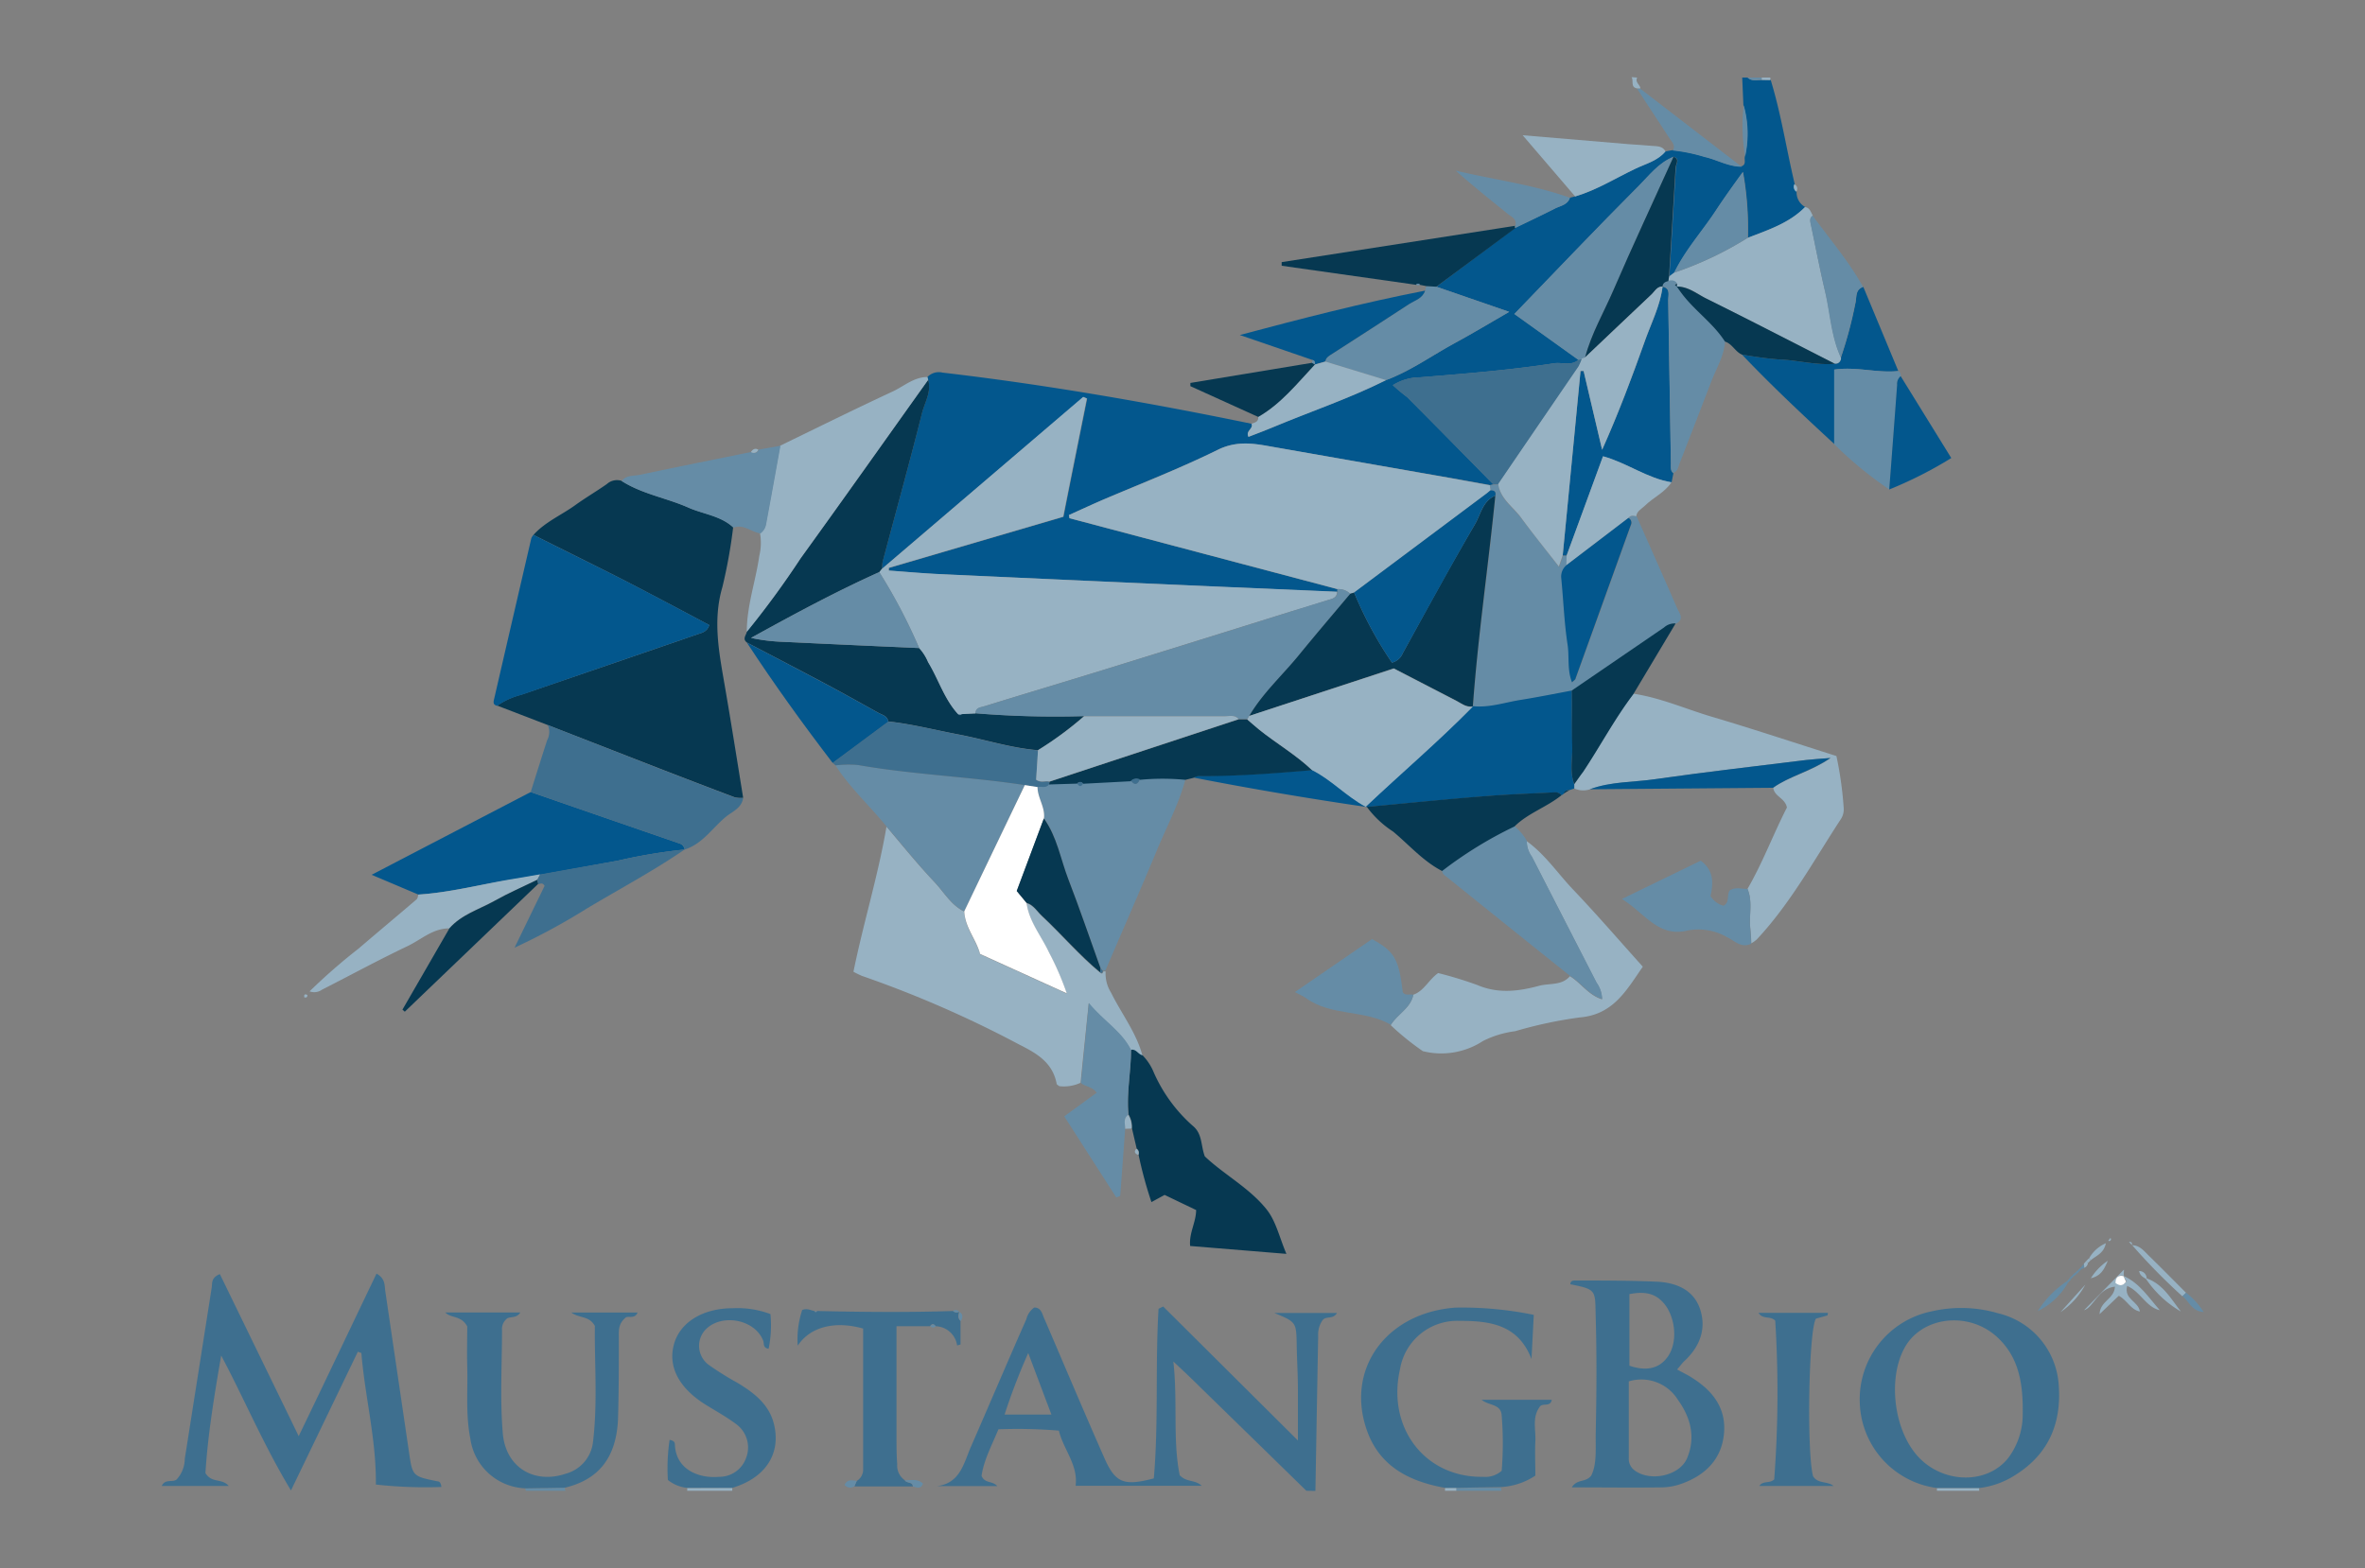 <svg id="Layer_1" data-name="Layer 1" xmlns="http://www.w3.org/2000/svg" viewBox="0 0 300 199"><rect x="0" y="0" width="300" height="199" fill="#808080" stroke="none"/><defs><style>.cls-1{fill:#03578d;}.cls-2{fill:#3e6f8f;}.cls-3{fill:#97b2c3;}.cls-4{fill:#658ca6;}.cls-5{fill:#063851;}.cls-6{fill:#fff;}</style></defs><path class="cls-1" d="M117.64,47.84a2,2,0,0,1,1.93-.56c13.17,1.54,26.21,3.81,39.19,6.49.28.63-.8.88-.39,1.66,1.11-.43,2.21-.84,3.3-1.3,4.72-2,9.57-3.6,14.15-5.9,3.14-1.17,5.84-3.14,8.76-4.72,2.21-1.2,4.37-2.5,6.86-3.94l-9.24-3.19,10-7.47c1.65-.8,3.31-1.58,4.95-2.42.71-.36,1.64-.46,1.95-1.39l.67-.17c2.74-.81,5.14-2.33,7.69-3.54,1.3-.62,2.79-1,3.77-2.17l.94-.17a21,21,0,0,1,4,.82c1.59.35,3,1.25,4.72,1.24.67-.23.34-.81.44-1.24a13.33,13.33,0,0,0-.18-6.52L221,9.84h.71c.54.51,1.19.32,1.82.3l1.08,0c1.33,4.33,2,8.82,3.05,13.22a.76.76,0,0,0,.24.94A2.09,2.09,0,0,0,229,26.27c-2,2.05-4.69,2.89-7.27,3.91a40.68,40.68,0,0,0-.62-8.36c-1.23,1.74-2.3,3.16-3.27,4.65-1.76,2.74-4,5.18-5.44,8.13l-.64.48q.42-6.91.83-13.83c0-.46.57-1.05-.26-1.36-1.88.76-3.1,2.36-4.45,3.72-5.31,5.32-10.48,10.77-15.76,16.23l8.12,5.82c-.94.82-2.06.28-3.09.44-5.64.87-11.32,1.32-17,1.78a6.55,6.55,0,0,0-3.45,1,22.7,22.7,0,0,0,1.8,1.5c3.67,3.67,7.3,7.38,10.94,11.08l-.42.09-4.4-.8L160.82,56.6c-2.16-.39-4.17-.6-6.37.49-4.65,2.29-9.51,4.16-14.27,6.21-1.54.66-3.07,1.37-4.6,2.06l.07.4,34,9a1.9,1.9,0,0,0,0,.34l-15.56-.67q-17.35-.78-34.7-1.56c-2.21-.1-4.41-.3-6.61-.46l0-.34,22.13-6.49c1-5.1,2-10,3-15l-.46-.2L111.87,72.18a6.54,6.54,0,0,1,.08-.89c1.68-6.29,3.42-12.56,5-18.88.35-1.37,1.22-2.69.78-4.22Z"/><path class="cls-2" d="M165.71,189.16q-6.71-6.56-13.43-13.11c-1-1-2.06-2-3.44-3.29.57,5.13-.1,10,.81,14.44.94.94,1.88.5,2.79,1.33h-16c.35-2.65-1.56-4.62-2.12-7a63.23,63.23,0,0,0-7.67-.17c-.82,2-1.87,3.93-2.14,5.92.45,1,1.34.57,2,1.29h-7.66c3-.36,3.42-3,4.34-5.06,2.34-5.36,4.63-10.75,7-16.12a2.59,2.59,0,0,1,1-1.48c.92,0,1,.82,1.3,1.45,2.52,5.87,5,11.75,7.58,17.6,1.4,3.2,2.47,3.64,6.29,2.63.62-7.07.17-14.32.6-21.52l.59-.29,17.09,17c0-2.41,0-4.4,0-6.39s-.12-3.7-.15-5.56c-.06-3.06,0-3.06-2.84-4.23h7.94c-.47.85-1.37.35-1.81.9a3.16,3.16,0,0,0-.57,2q-.18,9.84-.35,19.68Zm-32.34-9.67-2.94-7.81a79.87,79.87,0,0,0-3,7.81Z"/><path class="cls-3" d="M92.89,188.79v.37H87.16a.69.69,0,0,0,0-.35Z"/><path class="cls-4" d="M190.4,188.78l.06.38h-5.74v-.37Z"/><path class="cls-3" d="M251.07,188.81a1.37,1.37,0,0,0,0,.35H245.7v-.34Z"/><path class="cls-4" d="M66.72,189.16a.84.84,0,0,1-.08-.31l5-.08.08.39Z"/><path class="cls-3" d="M207.68,9.84c-.33.6.37.89.41,1.38l-.41,0c-.91-.14-.41-1-.72-1.43Z"/><path class="cls-4" d="M223.48,10.14c-.63,0-1.28.21-1.82-.3h1.8C223.46,9.94,223.47,10,223.48,10.14Z"/><path class="cls-3" d="M184.73,188.79v.37h-1.43v-.36Z"/><path class="cls-3" d="M223.48,10.14c0-.1,0-.2,0-.3h1.07a.44.44,0,0,1,0,.32Z"/><path class="cls-5" d="M69.49,92l-6.42-2.47a9.34,9.34,0,0,1,3.05-1.38C73.55,85.61,81,83.07,88.4,80.51c.59-.21,1.29-.3,1.57-1.2-3.49-1.85-7-3.72-10.5-5.53-3.92-2-7.87-3.94-11.8-5.91,1.49-1.65,3.55-2.51,5.31-3.78,1.3-.94,2.69-1.75,4-2.67A1.92,1.92,0,0,1,78.81,61c2.6,1.67,5.68,2.15,8.46,3.38,1.91.85,4.11,1,5.73,2.54a65.54,65.54,0,0,1-1.36,7.55c-1.27,4.31-.4,8.47.32,12.68.81,4.69,1.55,9.39,2.31,14.08a3.72,3.72,0,0,1-1.06-.06q-4.84-1.83-9.66-3.7Z"/><path class="cls-3" d="M137.07,137.39a5,5,0,0,1-2.71.43c-.15-.13-.31-.2-.32-.29-.51-2.71-2.5-3.86-4.77-5a140.45,140.45,0,0,0-19.93-8.7,10.42,10.42,0,0,1-1.08-.53c1.26-6.2,3.14-12.21,4.19-18.41,2,2.38,4,4.84,6.15,7.11,1.18,1.27,2.06,2.87,3.72,3.67.05,2.06,1.49,3.57,2,5.41l11,5a36.63,36.63,0,0,0-2.26-5.21c-1-2.07-2.52-3.89-2.84-6.26.91.26,1.35,1.1,2,1.69,2.5,2.34,4.72,5,7.37,7.15.25.2.3,0,.37-.18a1,1,0,0,1,.29,0,4.54,4.54,0,0,0,.69,2.69c1.33,2.69,3.23,5.1,4,8.05-.55-.09-.8-.83-1.46-.69-1.16-2.36-3.43-3.66-5.38-6C137.72,131,137.39,134.17,137.07,137.39Z"/><path class="cls-5" d="M117.74,48.19c.44,1.53-.43,2.85-.78,4.22-1.59,6.32-3.33,12.59-5,18.88a6.54,6.54,0,0,0-.08.89l-.33.41C106,75.08,100.6,78,95.27,80.94a22.44,22.44,0,0,0,3.84.49q8.74.42,17.49.8A6.09,6.09,0,0,1,117.73,84c1.32,2.16,2,4.66,3.79,6.58.17.18.34.2.51,0l1.71-.08a124.21,124.21,0,0,0,13.78.36,44.22,44.22,0,0,1-5.85,4.33c-3.44-.28-6.72-1.36-10.09-2-3-.57-5.89-1.32-8.9-1.65-.12-.72-.78-.83-1.28-1.11-2.24-1.24-4.46-2.49-6.72-3.69-3.3-1.76-6.63-3.48-9.94-5.22-.6-.45-.09-.91,0-1.37a113.79,113.79,0,0,0,6.83-9.33C107,63.32,112.35,55.74,117.74,48.19Z"/><path class="cls-4" d="M189,61.58l.42-.09.65,0c.27,1.91,1.9,2.91,2.92,4.3,1.5,2,3.11,4,4.77,6.17.24-.68.36-1,.49-1.43h.5l0,1.24a1.88,1.88,0,0,0-.67,1.57c.28,2.83.38,5.69.81,8.5.23,1.54-.07,3.16.56,4.76.23-.24.4-.35.45-.5q3.53-9.72,7-19.44a.67.67,0,0,0-.29-.92c.26-.38.62-.31,1-.22,1.71,3.87,3.44,7.74,5.12,11.62.26.62,1,1.4-.13,2a2,2,0,0,0-1.47.51l-11.7,8c-2.21.41-4.42.86-6.64,1.21-2,.32-3.89,1-5.93.77l0,0c.65-8.94,2-17.81,2.85-26.72.12-.53-.15-.7-.63-.67Z"/><path class="cls-3" d="M221.67,112.79c1.94-3.34,3.29-7,5-10.32-.21-1.2-1.61-1.4-1.73-2.51,2.11-1.51,4.74-2,7.28-3.78-1.36.11-2.24.16-3.12.26-6.38.79-12.77,1.52-19.13,2.43-2.76.4-5.6.31-8.27,1.28a2.74,2.74,0,0,1-2-.1c0-.18,0-.37,0-.56.37-.53.75-1.07,1.11-1.61,2.17-3.26,4-6.73,6.37-9.86,3.44.51,6.62,1.93,9.91,2.91,5.3,1.57,10.55,3.32,15.86,5a46.48,46.48,0,0,1,.92,6.55,2.26,2.26,0,0,1-.4,1.52c-3.38,5.17-6.35,10.63-10.61,15.19a4.14,4.14,0,0,1-.71.51c0-.66-.07-1.31-.13-2C221.86,116.09,222.35,114.4,221.67,112.79Z"/><path class="cls-2" d="M27.89,161.67l10,20.56c3.38-7,6.6-13.8,9.87-20.62,1.18.63,1,1.58,1.13,2.33,1,6.79,2,13.59,3,20.38.44,3,.46,3,3.59,3.64.25,0,.44.15.51.72a56.89,56.89,0,0,1-8.31-.31c.06-5.74-1.39-11.16-1.84-16.69l-.45-.16c-2.75,5.71-5.5,11.43-8.48,17.6C33.4,183.29,31,177.54,28.06,172c-.89,5.11-1.71,10.18-2,14.92.83,1.33,2.11.62,2.95,1.63h-8.5c.5-1,1.44-.36,1.93-.86a3.93,3.93,0,0,0,1-2.58q1.71-10.87,3.42-21.76C26.93,162.8,26.78,162.11,27.89,161.67Z"/><path class="cls-1" d="M67.67,67.87c3.93,2,7.88,3.91,11.8,5.91,3.52,1.81,7,3.68,10.5,5.53-.28.9-1,1-1.57,1.2-7.43,2.56-14.85,5.1-22.28,7.67a9.34,9.34,0,0,0-3.05,1.38c-.62-.14-.46-.56-.36-1q2.34-10.14,4.69-20.27A1.63,1.63,0,0,1,67.67,67.87Z"/><path class="cls-1" d="M199.69,99.49c0,.19,0,.38,0,.56l-.52.18c-.33,0-.65.08-.77.46l-.32.23a1.07,1.07,0,0,0-1-.36c-2.78.14-5.57.23-8.34.45-5.12.42-10.24.92-15.36,1.39q-11.06-1.61-22-3.74a1.88,1.88,0,0,1,.65-.23c4.83,0,9.63-.34,14.43-.75,2.4,1.19,4.22,3.24,6.78,4.64,4.5-4.26,9.24-8.28,13.59-12.72,2,.23,4-.45,5.93-.77,2.22-.35,4.43-.8,6.64-1.21,0,2.32,0,4.64.05,6.95C199.5,96.21,199.07,97.88,199.69,99.49Z"/><path class="cls-2" d="M212.74,173.77c.8.44,1.44.74,2,1.12,2.58,1.65,4.27,3.86,3.94,7.09s-2.4,5.23-5.38,6.29a7.87,7.87,0,0,1-2.45.46c-3.72.05-7.45,0-11.47,0,.71-1.13,1.74-.56,2.47-1.5.75-1.49.53-3.51.57-5.44.1-4.84.14-9.68,0-14.51-.1-3.57.22-3.64-3.22-4.32,0-.42.3-.48.57-.48,3.46,0,6.92,0,10.37.15,2.44.11,4.71,1,5.53,3.53s-.1,4.81-2.08,6.61C213.36,173,213.14,173.31,212.74,173.77Zm-6.13,1.51c0,3.32,0,6.52,0,9.73a1.82,1.82,0,0,0,.72,1.55c1.95,1.49,5.71.73,6.67-1.52,1.12-2.64.47-5.16-1.15-7.41A5.46,5.46,0,0,0,206.61,175.28Zm.08-11.07v9.08c2.09.72,3.71.38,4.76-1,1.24-1.57,1.23-4.39,0-6.39C210.38,164.28,209,163.75,206.69,164.21Z"/><path class="cls-1" d="M53.07,113.51,47.14,111,67.32,100.5q9.44,3.27,18.89,6.53a.89.89,0,0,1,.63.77h0a68.3,68.3,0,0,0-8.41,1.4L68.52,111c-1.11.19-2.22.39-3.33.57C61.15,112.17,57.17,113.25,53.07,113.51Z"/><path class="cls-4" d="M140.22,123.16a1,1,0,0,0-.29,0c-.12-.14-.23-.28-.35-.41-1.35-3.75-2.63-7.53-4.07-11.25-1-2.58-1.43-5.39-3.1-7.7.21-1.43-.85-2.59-.81-4,.48-.12,1.07.19,1.46-.33l3.59-.11c.27.44.52.39.74,0l6.07-.32c.48.63.85.48,1.14-.18a30.17,30.17,0,0,1,5.78,0c-.82,3.11-2.34,5.94-3.57,8.89C144.66,112.93,142.42,118,140.22,123.16Z"/><path class="cls-3" d="M179.28,126.22c1.36-.48,1.93-1.88,3.15-2.75a49.57,49.57,0,0,1,5,1.53c2.62,1.11,5.2.79,7.79.09,1.31-.36,2.89,0,3.92-1.22,1.39.84,2.32,2.38,4.08,2.94a3.68,3.68,0,0,0-.69-2.07q-4.09-8-8.21-16a3.34,3.34,0,0,1-.65-2c2.35,1.69,3.94,4.11,5.91,6.17,3,3.15,5.84,6.45,8.81,9.75-2.08,3-3.75,6.09-8,6.44a54.72,54.72,0,0,0-8.2,1.75,12.45,12.45,0,0,0-4.09,1.25,9.65,9.65,0,0,1-7.61,1.28,33.77,33.77,0,0,1-4.08-3.3C177.26,128.67,178.94,127.94,179.28,126.22Z"/><path class="cls-3" d="M117.74,48.19c-5.39,7.55-10.75,15.13-16.18,22.65a113.79,113.79,0,0,1-6.83,9.33c0-3.31,1.13-6.43,1.59-9.66a6.93,6.93,0,0,0,.09-2.83,1.79,1.79,0,0,0,.73-1.19c.62-3.31,1.21-6.62,1.81-9.93,4.76-2.31,9.5-4.66,14.3-6.89,1.43-.67,2.68-1.83,4.39-1.83Z"/><path class="cls-2" d="M251.07,188.81H245.7a11.26,11.26,0,0,1-9.79-10.89A11.39,11.39,0,0,1,245,166.4a16.66,16.66,0,0,1,8.5.25,10,10,0,0,1,7.62,8.75c.47,5-1.14,9.06-5.51,11.78A10.67,10.67,0,0,1,251.07,188.81Zm5.51-9.49c.07-4.23-.69-7.3-3.24-9.66-3.7-3.4-9.77-2.59-11.85,1.56-2,3.88-1.21,10.07,1.61,13.37,3.11,3.65,8.85,3.89,11.63.43A9.2,9.2,0,0,0,256.58,179.32Z"/><path class="cls-4" d="M122.32,115.64c-1.66-.8-2.54-2.4-3.72-3.67-2.15-2.27-4.11-4.73-6.15-7.11-2.12-2.61-4.63-4.9-6.47-7.74a13.52,13.52,0,0,1,2.84-.05c7,1.23,14.14,1.48,21.17,2.55Q126.15,107.63,122.32,115.64Z"/><path class="cls-5" d="M143.47,133.21c.66-.14.91.6,1.46.69a6.83,6.83,0,0,1,1.31,1.91,19.52,19.52,0,0,0,5.07,7.05c1.23,1,1,2.49,1.52,3.87,2.45,2.33,5.68,4,7.87,6.77,1.16,1.47,1.6,3.53,2.48,5.6l-12.21-1c-.16-1.65.75-3,.76-4.56l-4-1.92-1.67.91a52.64,52.64,0,0,1-1.63-6,.62.62,0,0,0-.24-.78l-.6-2.57a3,3,0,0,0-.42-1.74C142.87,138.69,143.48,136,143.47,133.21Z"/><path class="cls-2" d="M184.73,188.79h-1.44c-4.47-.81-8.24-2.66-9.88-7.24-2.79-7.81,2.43-15,11.23-15.63a45,45,0,0,1,9.92.92l-.29,5.61c-1.69-4.44-5.36-4.85-9.17-4.85a7.35,7.35,0,0,0-7.51,6.14c-1.69,7.46,3.2,13.79,10.56,13.65a3.09,3.09,0,0,0,2.34-.77,43.57,43.57,0,0,0,0-7c-.08-1.51-1.64-1.24-2.54-2h8.89c-.18,1-1.23.3-1.56.94-.94,1.32-.45,2.85-.52,4.3s0,3,0,4.38a8.77,8.77,0,0,1-4.39,1.45Z"/><path class="cls-2" d="M86.84,107.8a.89.89,0,0,0-.63-.77q-9.45-3.24-18.89-6.53c.69-2.2,1.38-4.4,2.09-6.59A2.18,2.18,0,0,0,69.49,92L83.55,97.5q4.82,1.86,9.66,3.7a3.72,3.72,0,0,0,1.06.06c-.19,1.28-1.38,1.72-2.19,2.38C90.36,105.06,89.11,107.09,86.84,107.8Z"/><path class="cls-3" d="M211.72,35.08l.64-.48a44.53,44.53,0,0,0,9.33-4.42c2.58-1,5.26-1.86,7.27-3.91.64.09.74.66,1,1.1-.36.23-.36.56-.28.94.61,2.89,1.15,5.79,1.84,8.66s.79,5.72,2,8.38a.7.7,0,0,1-.77.81c-5.4-2.75-10.78-5.53-16.2-8.22-1.24-.62-2.35-1.61-3.86-1.58l0,0V36c-.28-.39-.69-.35-1.09-.3Z"/><path class="cls-2" d="M71.66,188.77l-5,.08a7.31,7.31,0,0,1-7-6.32c-.6-3-.31-6.07-.39-9.11-.05-1.84,0-3.68,0-5.11-.77-1.44-2.05-1-2.78-1.77H66c-.54.86-1.42.4-1.81.88a1.68,1.68,0,0,0-.51,1.37c0,4.36-.27,8.73.1,13.08s4,6.48,8,5.12a4.71,4.71,0,0,0,3.44-4c.61-5.05.18-10.12.24-14.74-.74-1.34-1.87-.91-3-1.71h8.42c-.36.89-1.24.38-1.52.65-1,.82-.85,1.77-.86,2.64,0,3.46,0,6.93-.11,10.39C78.13,185,75.92,187.75,71.66,188.77Z"/><path class="cls-1" d="M198.73,70.48h-.5q1.13-11.7,2.26-23.39l.39,0q1.17,5,2.35,10c2.08-4.64,3.78-9.2,5.42-13.8.81-2.28,1.94-4.47,2.25-6.91h0c1.05.25.7,1.1.72,1.75q.18,10.39.34,20.78c0,.4-.09.85.31,1.15-.07.39-.15.77-.23,1.15-3.08-.49-5.61-2.45-8.69-3.3Z"/><path class="cls-4" d="M193.68,106.69a3.34,3.34,0,0,0,.65,2q4.09,8,8.21,16a3.68,3.68,0,0,1,.69,2.07c-1.76-.56-2.69-2.1-4.08-2.94q-7.82-6.25-15.61-12.53c-.27-.21-.61-.4-.61-.82a51.24,51.24,0,0,1,9.18-5.65A7,7,0,0,1,193.68,106.69Z"/><path class="cls-2" d="M92.89,188.79l-5.73,0a4.63,4.63,0,0,1-2.44-1,24.35,24.35,0,0,1,.22-5.09c.55.1.66.32.67.56.1,3.19,3,4.36,5.59,4.13A3.59,3.59,0,0,0,94.64,185a3.67,3.67,0,0,0-1.3-4.33c-1.2-.89-2.51-1.62-3.78-2.4-3.38-2.09-4.83-4.78-4.09-7.62S89.12,166,92.94,166a11.89,11.89,0,0,1,4.79.74,14.69,14.69,0,0,1-.23,4.4c-.76-.11-.55-.66-.68-1-1.06-2.82-5.55-3.57-7.49-1.24a3,3,0,0,0,.58,4.29,37.46,37.46,0,0,0,3.63,2.27c2.14,1.29,4.09,2.78,4.67,5.38C99.06,184.58,97,187.57,92.89,188.79Z"/><path class="cls-2" d="M115.8,188.61h-7.43l.31-.7a1.67,1.67,0,0,0,.81-1.5V168.58c-3.51-1-6.69-.27-8.3,2.17a11.86,11.86,0,0,1,.57-4.53c.65-.25,1.08.05,1.54.13.1.15.22.18.36,0,5.74.13,11.48.19,17.23,0a.66.66,0,0,0,.78.09l0,0c-.12.41-.22.82.17,1.16v3l-.43.12a2.84,2.84,0,0,0-2.74-2.44c-.22-.33-.44-.38-.7,0h-4.25v13.94c0,1.19,0,2.38.09,3.57a2.26,2.26,0,0,0,.92,2C115,188.25,115.76,188,115.8,188.61Z"/><path class="cls-5" d="M136.65,99.43l-3.59.11a.8.8,0,0,0,.05-.34l7.45-2.46,16.56-5.46,1.08,0c.49.42,1,.85,1.47,1.26,2.21,1.78,4.69,3.23,6.77,5.19-4.8.41-9.6.78-14.43.75a1.88,1.88,0,0,0-.65.23l-1,.24a30.17,30.17,0,0,0-5.78,0,1,1,0,0,0-1.14.18l-6.07.32A.43.43,0,0,0,136.65,99.43Z"/><path class="cls-4" d="M182.2,36.38l9.24,3.19c-2.49,1.44-4.65,2.74-6.86,3.94-2.92,1.58-5.62,3.55-8.76,4.72l-7.69-2.35c.08-.54.52-.75.92-1,3.25-2.09,6.5-4.18,9.74-6.3.73-.48,1.66-.73,2-1.69,0-.19.09-.39.13-.58Z"/><path class="cls-2" d="M133.11,99.2a.8.8,0,0,1-.05.34c-.39.52-1,.21-1.46.33L130,99.62c-7-1.07-14.16-1.32-21.17-2.55a13.52,13.52,0,0,0-2.84.05l-.36-.32,7.06-5.24c3,.33,5.94,1.08,8.9,1.65,3.37.65,6.65,1.73,10.09,2-.08,1.27-.16,2.55-.24,3.74C132.05,99.39,132.61,99.05,133.11,99.2Z"/><path class="cls-5" d="M192.11,104.87a51.24,51.24,0,0,0-9.18,5.65c-2.4-1.24-4.16-3.29-6.21-5a12.79,12.79,0,0,1-3.34-3.14c5.12-.47,10.24-1,15.36-1.39,2.77-.22,5.56-.31,8.34-.45a1.07,1.07,0,0,1,1,.36C196.19,102.43,193.83,103.17,192.11,104.87Z"/><path class="cls-4" d="M99,56.56c-.6,3.31-1.19,6.62-1.81,9.93a1.79,1.79,0,0,1-.73,1.19c-1.15-.16-2.12-1.21-3.41-.73-1.62-1.49-3.82-1.69-5.73-2.54-2.78-1.23-5.86-1.71-8.46-3.38.59-.77,1.51-.62,2.3-.78,4.71-1,9.43-1.94,14.14-2.9a.61.61,0,0,0,.94-.3Z"/><path class="cls-4" d="M143.47,133.21c0,2.75-.6,5.48-.35,8.25-.67.47-.36,1.16-.39,1.77l-.63,8.52-.5.19L135,141.65l4.12-3c-.55-.78-1.44-.75-2-1.22.32-3.22.65-6.44,1-10.17C140,129.55,142.31,130.85,143.47,133.21Z"/><path class="cls-2" d="M231.82,166.91l-1.47.41c-.93,1.48-1.18,17-.36,20,.64,1,1.78.57,2.6,1.23h-9.42c.45-.71,1.34-.27,1.89-.84a147,147,0,0,0,.13-20.13c-.61-.66-1.6-.11-2.12-1h8.81Z"/><path class="cls-5" d="M182.2,36.38l-1.3-.08-.79-.16a.31.31,0,0,0-.47,0l-17.06-2.42,0-.46,29.64-4.61a.23.23,0,0,0,0,.3Z"/><path class="cls-1" d="M232.76,46.16a.7.7,0,0,0,.77-.81,52.4,52.4,0,0,0,1.83-6.85c.19-.73-.08-1.74,1-2.1l4.44,10.68c-2.64.29-5.28-.59-8.11-.18v9.45c-4-3.69-8-7.44-11.73-11.37a47.1,47.1,0,0,0,4.71.63C228,45.69,230.35,46.38,232.76,46.16Z"/><path class="cls-4" d="M212.26,60c-.4-.3-.3-.75-.31-1.15q-.16-10.39-.34-20.78c0-.65.33-1.5-.72-1.75,0-.46.36-.61.74-.7s.81-.09,1.09.3l-.25.22.25.2,0,0c.2.28.39.56.6.84,1.65,2.22,4,3.79,5.51,6.14-.13,1.83-1.08,3.38-1.72,5-1.31,3.46-2.67,6.9-4,10.34C212.87,59.19,212.87,59.81,212.26,60Z"/><path class="cls-4" d="M232.66,56.35V46.9c2.83-.41,5.47.47,8.11.18.3.11.33.37.34.65a1.28,1.28,0,0,0-.45,1.1q-.49,6.64-1,13.28A48.32,48.32,0,0,1,232.66,56.35Z"/><path class="cls-4" d="M221.67,112.79c.68,1.61.19,3.3.34,4.95.06.65.09,1.3.13,2-1.26.63-2.14-.4-3.07-.83a7.27,7.27,0,0,0-5-.84c-3.72.92-5.43-2.22-8.33-4l10-4.86c1.72,1.27,1.58,2.92,1.24,4.49a2.83,2.83,0,0,0,1.64,1.23c.82-.42.39-1.32.79-1.94C220.13,112.51,220.92,112.81,221.67,112.79Z"/><path class="cls-1" d="M112.68,91.56l-7.06,5.24c-3.83-5-7.43-10-10.88-15.26,3.31,1.74,6.64,3.46,9.94,5.22,2.26,1.2,4.48,2.45,6.72,3.69C111.9,90.73,112.56,90.84,112.68,91.56Z"/><path class="cls-3" d="M53.07,113.51c4.1-.26,8.08-1.34,12.12-2,1.11-.18,2.22-.38,3.33-.57l-.37.69c-1.82.89-3.68,1.69-5.44,2.68-2,1.09-4.18,1.73-5.72,3.49-2.11,0-3.58,1.44-5.31,2.26-3.66,1.74-7.21,3.68-10.82,5.51a1.69,1.69,0,0,1-1.59.22,75.24,75.24,0,0,1,6.22-5.43c2.44-2.09,4.9-4.14,7.34-6.23C53,114,53,113.72,53.07,113.51Z"/><path class="cls-4" d="M179.28,126.22c-.34,1.72-2,2.45-2.85,3.81-3.33-1.95-7.55-1.05-10.76-3.38-.33-.24-.72-.39-1.41-.77l9.78-6.72c2.86,1.57,3.39,2.49,3.91,6.77C178.31,126.38,178.84,126.1,179.28,126.22Z"/><path class="cls-5" d="M199.69,99.49c-.62-1.61-.19-3.28-.26-4.92-.08-2.31,0-4.63-.05-6.95l11.7-8a2,2,0,0,1,1.47-.51l-5.38,9c-2.37,3.13-4.2,6.6-6.37,9.86C200.44,98.42,200.06,99,199.69,99.49Z"/><path class="cls-2" d="M68.15,111.64l.37-.69,9.92-1.76a68.3,68.3,0,0,1,8.41-1.4c-4,2.74-8.25,5-12.36,7.46a84.16,84.16,0,0,1-9.22,5l3.81-7.84c-.25-.48-.55-.25-.82-.22C68.22,112,68.19,111.81,68.15,111.64Z"/><path class="cls-1" d="M180.77,36.88c-.32,1-1.25,1.21-2,1.69-3.24,2.12-6.49,4.21-9.74,6.3-.4.26-.84.47-.92,1l-1.35.38h0c.07-.28,0-.49-.29-.58l-9.2-3.16C165.11,40.42,172.88,38.41,180.77,36.88Z"/><path class="cls-3" d="M198.73,70.48l4.61-12.59c3.08.85,5.61,2.81,8.69,3.3-.85,1.31-2.31,1.92-3.4,3-.43.41-1,.66-1.07,1.32-.37-.09-.73-.16-1,.22l-7.87,6Z"/><path class="cls-3" d="M211.27,19.22c-1,1.2-2.47,1.55-3.77,2.17-2.55,1.21-4.95,2.73-7.69,3.54l-6.66-7.77,13.41,1.13c1,.08,2,.12,3,.22C210.21,18.56,210.91,18.51,211.27,19.22Z"/><path class="cls-1" d="M239.65,62.11q.51-6.64,1-13.28a1.28,1.28,0,0,1,.45-1.1l6.42,10.39A52,52,0,0,1,239.65,62.11Z"/><path class="cls-3" d="M166.78,46.26l1.35-.38,7.69,2.35c-4.58,2.3-9.43,3.94-14.15,5.9-1.09.46-2.19.87-3.3,1.3-.41-.78.67-1,.39-1.66.42-.16.91-.24.84-.87C162.48,51.21,164.55,48.64,166.78,46.26Z"/><path class="cls-5" d="M68.15,111.64c0,.17.07.35.11.52L51.35,128.37l-.3-.26L57,117.81c1.54-1.76,3.77-2.4,5.72-3.49C64.47,113.33,66.33,112.53,68.15,111.64Z"/><path class="cls-5" d="M218.81,43.34c-1.5-2.35-3.86-3.92-5.51-6.14-.21-.28-.4-.56-.6-.84,1.51,0,2.62,1,3.86,1.58,5.42,2.69,10.8,5.47,16.2,8.22-2.41.22-4.74-.47-7.12-.55a47.1,47.1,0,0,1-4.71-.63C220.1,44.6,219.72,43.62,218.81,43.34Z"/><path class="cls-5" d="M166.78,46.26c-2.23,2.38-4.3,5-7.18,6.64L151,49l0-.41,15.46-2.56.37.2Z"/><path class="cls-1" d="M201.66,100.15c2.67-1,5.51-.88,8.27-1.28,6.36-.91,12.75-1.64,19.13-2.43.88-.1,1.76-.15,3.12-.26-2.54,1.74-5.17,2.27-7.28,3.78Z"/><path class="cls-4" d="M236.33,36.4c-1.05.36-.78,1.37-1,2.1a52.4,52.4,0,0,1-1.83,6.85c-1.23-2.66-1.35-5.58-2-8.38s-1.23-5.77-1.84-8.66c-.08-.38-.08-.71.28-.94C232.11,30.35,234.53,33.16,236.33,36.4Z"/><path class="cls-4" d="M192.24,28.91a.23.23,0,0,1,0-.3c.18-.86-.54-1.1-1-1.49-2.21-1.78-4.43-3.56-6.58-5.47,4.85,1.16,9.8,1.76,14.5,3.45-.31.93-1.24,1-1.95,1.39C195.55,27.33,193.89,28.11,192.24,28.91Z"/><path class="cls-4" d="M207.68,11.27l.41,0,12.84,9.89c-1.69,0-3.13-.89-4.72-1.24a21,21,0,0,0-4-.82c.36-.68-.15-1.1-.46-1.58C210.39,15.4,209,13.34,207.68,11.27Z"/><path class="cls-3" d="M269.35,161.89c2.06.91,3.21,2.76,4.62,4.36-1.77-.4-2.42-2.35-4.14-3.08-.44,1.72,1.44,1.93,1.61,3.25-1.21-.26-1.6-1.44-2.67-2l-2.44,2.33c.07-1.69,1.88-1.91,1.95-3.49-2.18.24-2.68,2.62-3.93,3l5.06-5.15c.06,0-.06.42,0,.76-.61-.08-1,.07-1,.88.45.3.86.48,1.34-.16Z"/><path class="cls-3" d="M270.43,158c1,0,1.57.77,2.2,1.38,1.57,1.53,3.11,3.1,4.67,4.66l-.46.45a78.52,78.52,0,0,1-6.39-6.51Z"/><path class="cls-3" d="M272.3,162.21c2.09.73,3.09,2.61,4.35,4.21a13.6,13.6,0,0,1-4.43-4.14Z"/><path class="cls-4" d="M262.32,162.76a8.9,8.9,0,0,1-3.83,3.61,12.52,12.52,0,0,1,3.68-3.78Z"/><path class="cls-3" d="M261.37,166.5l3.16-3.5A10,10,0,0,1,261.37,166.5Z"/><path class="cls-4" d="M276.84,164.47l.46-.45a9.81,9.81,0,0,1,2.24,2.46C278,166.39,277.67,165.08,276.84,164.47Z"/><path class="cls-3" d="M265,159.67a4.46,4.46,0,0,1,2.13-1.92c-.28,1.34-1.27,1.58-1.9,2.15Z"/><path class="cls-4" d="M115.8,188.61c0-.66-.8-.36-1-.78.77,0,1.6-.23,2.29.42C116.8,189,116.28,188.74,115.8,188.61Z"/><path class="cls-4" d="M108.68,187.9l-.31.7a.92.92,0,0,1-1.24-.19C107.51,187.63,108.13,187.86,108.68,187.9Z"/><path class="cls-3" d="M265.22,162.2a7.27,7.27,0,0,1,2.15-2.22C266.85,161.25,266.41,161.9,265.22,162.2Z"/><path class="cls-3" d="M142.73,143.23c0-.61-.28-1.3.39-1.77a3,3,0,0,1,.42,1.74Z"/><path class="cls-4" d="M121.89,167.63c-.39-.34-.29-.75-.17-1.16C122.21,166.79,122.12,167.2,121.89,167.63Z"/><path class="cls-3" d="M272.22,162.28c-.38-.23-.78-.44-.87-1a.93.93,0,0,1,.95,1Z"/><path class="cls-3" d="M227.85,24.32a.76.76,0,0,1-.24-.94A.61.61,0,0,1,227.85,24.32Z"/><path class="cls-3" d="M144.14,145.77a.62.62,0,0,1,.24.78C144,146.38,143.79,146.17,144.14,145.77Z"/><path class="cls-3" d="M96.19,57.05a.61.61,0,0,1-.94.3C95.5,57,95.78,56.83,96.19,57.05Z"/><path class="cls-4" d="M118,168.29c.26-.34.48-.29.7,0A.48.48,0,0,1,118,168.29Z"/><path class="cls-3" d="M39,126.25c0,.27-.13.38-.41.3C38.54,126.17,38.68,126.09,39,126.25Z"/><path class="cls-3" d="M267.72,157.07c.14.26,0,.37-.15.41,0,0-.09,0-.13-.07Z"/><path class="cls-3" d="M270.45,158l-.4-.43c.49,0,.38.25.38.45Z"/><path class="cls-4" d="M121.67,166.44a.66.66,0,0,1-.78-.09A.57.57,0,0,1,121.67,166.44Z"/><path class="cls-3" d="M264.85,160.26a.73.73,0,0,1-.47.61c0-.17,0-.34-.05-.51l.29-.34Z"/><path class="cls-5" d="M198.36,100.69c.12-.38.44-.43.77-.46Z"/><path class="cls-4" d="M179.64,36.1a.31.31,0,0,1,.47,0A.3.3,0,0,1,179.64,36.1Z"/><path class="cls-4" d="M263,162l-.34.34-.17-.14.37-.36Z"/><path class="cls-4" d="M262.69,162.38l-.37.38-.15-.17.35-.35Z"/><path class="cls-4" d="M166.79,46.25l-.37-.2.08-.38C166.8,45.76,166.86,46,166.79,46.25Z"/><path class="cls-4" d="M103.66,166.38c-.14.15-.26.12-.36,0Z"/><path class="cls-4" d="M263.24,161.52l.36-.36a1.15,1.15,0,0,1,.14.17l-.34.33Z"/><path class="cls-3" d="M265.21,159.9l-.36.36-.23-.24.36-.35Z"/><path class="cls-4" d="M263.6,161.16l.37-.35a1,1,0,0,1,.11.17l-.34.35A1.15,1.15,0,0,0,263.6,161.16Z"/><path class="cls-4" d="M264.33,160.36c0,.17,0,.34.05.51a.36.36,0,0,1-.3.11,1,1,0,0,0-.11-.17Z"/><path class="cls-4" d="M263.4,161.66,263,162l-.14-.16.35-.36Z"/><path class="cls-3" d="M123.74,90.53l-1.71.08h-.51c-1.74-1.92-2.47-4.42-3.79-6.58a6.09,6.09,0,0,0-1.13-1.79,70.22,70.22,0,0,0-5.06-9.64l.33-.41L137.4,50.36l.46.2c-1,5-2,9.91-3,15l-22.13,6.49,0,.34c2.2.16,4.4.36,6.61.46q17.35.81,34.7,1.56l15.56.67c0,.8-.66.91-1.22,1.08-1.58.51-3.18,1-4.77,1.47q-11.38,3.56-22.77,7.1c-5.33,1.65-10.68,3.24-16,4.89C124.43,89.77,123.75,89.76,123.74,90.53Z"/><path class="cls-3" d="M189,61.58c0,.22.05.43.07.65-.18.15-.36.31-.55.45L171.77,75.19l-.49.15a2.18,2.18,0,0,0-1.61-.59l-34-9-.07-.4c1.53-.69,3.06-1.4,4.6-2.06,4.76-2,9.62-3.92,14.27-6.21,2.2-1.09,4.21-.88,6.37-.49l23.76,4.18Z"/><path class="cls-4" d="M169.67,74.75a2.18,2.18,0,0,1,1.61.59c-2.18,2.59-4.38,5.17-6.52,7.79s-4.59,4.82-6.29,7.71l-.27.39-1.08,0c-.52-.6-1.23-.35-1.85-.36l-17.75,0a124.21,124.21,0,0,1-13.78-.36c0-.77.69-.76,1.15-.9,5.33-1.65,10.68-3.24,16-4.89q11.4-3.52,22.77-7.1c1.59-.49,3.19-1,4.77-1.47.56-.17,1.21-.28,1.22-1.08A1.9,1.9,0,0,1,169.67,74.75Z"/><path class="cls-2" d="M190.05,61.45l-.65,0c-3.64-3.7-7.27-7.41-10.94-11.08a22.7,22.7,0,0,1-1.8-1.5,6.55,6.55,0,0,1,3.45-1c5.68-.46,11.36-.91,17-1.78,1-.16,2.15.38,3.09-.44l.46-.08a6.38,6.38,0,0,1-.43,1Q195.15,54,190.05,61.45Z"/><path class="cls-4" d="M200.67,45.57l-.47.09-8.12-5.82c5.28-5.46,10.45-10.91,15.76-16.23,1.35-1.36,2.57-3,4.45-3.72-2.55,5.64-5.18,11.25-7.63,16.93-1.22,2.83-2.81,5.51-3.59,8.53Z"/><path class="cls-5" d="M201.07,45.35c.78-3,2.37-5.7,3.59-8.53,2.45-5.68,5.08-11.29,7.63-16.93.83.31.29.9.26,1.36q-.41,6.91-.83,13.83l-.09.58c-.38.09-.71.24-.74.7h0c-.71,0-1,.61-1.39,1Q205.28,41.33,201.07,45.35Z"/><path class="cls-4" d="M221.69,30.18a44.53,44.53,0,0,1-9.33,4.42c1.45-3,3.68-5.39,5.44-8.13,1-1.49,2-2.91,3.27-4.65A40.68,40.68,0,0,1,221.69,30.18Z"/><path class="cls-4" d="M221.37,19.87a23,23,0,0,1-.18-6.52A13.33,13.33,0,0,1,221.37,19.87Z"/><path class="cls-6" d="M130,99.62l1.61.25c0,1.39,1,2.55.81,4l-3.44,9.2,1.24,1.5c.32,2.37,1.87,4.19,2.84,6.26a36.63,36.63,0,0,1,2.26,5.21l-11-5c-.48-1.84-1.92-3.35-2-5.41Q126.15,107.63,130,99.62Z"/><path class="cls-5" d="M130.21,114.55l-1.24-1.5,3.44-9.2c1.67,2.31,2.11,5.12,3.1,7.7,1.44,3.72,2.72,7.5,4.07,11.25,0,.2,0,.39,0,.59-2.65-2.19-4.87-4.81-7.37-7.15C131.56,115.65,131.12,114.81,130.21,114.55Z"/><path class="cls-2" d="M139.56,123.39c0-.2,0-.39,0-.59.12.13.23.27.35.41C139.86,123.36,139.81,123.59,139.56,123.39Z"/><path class="cls-4" d="M111.54,72.59a70.22,70.22,0,0,1,5.06,9.64q-8.75-.39-17.49-.8a22.44,22.44,0,0,1-3.84-.49C100.6,78,106,75.08,111.54,72.59Z"/><path class="cls-3" d="M137.52,90.89l17.75,0c.62,0,1.33-.24,1.85.36l-16.56,5.46-7.45,2.46c-.5-.15-1.06.19-1.68-.24.08-1.19.16-2.47.24-3.74A44.22,44.22,0,0,0,137.52,90.89Z"/><path class="cls-4" d="M121.52,90.6H122C121.86,90.8,121.69,90.78,121.52,90.6Z"/><path class="cls-5" d="M158.47,90.84c1.7-2.89,4.19-5.14,6.29-7.71s4.34-5.2,6.52-7.79l.49-.15a49.32,49.32,0,0,0,4.8,8.89,2,2,0,0,0,1.37-1.19c3-5.46,6-11,9.15-16.35.74-1.26,1-3,2.59-3.64-.89,8.91-2.2,17.78-2.85,26.72-.85.15-1.47-.4-2.14-.74L176.8,84.8Z"/><path class="cls-3" d="M158.47,90.84l18.33-6,7.89,4.08c.67.34,1.29.89,2.14.74l0,0c-4.35,4.44-9.09,8.46-13.59,12.72-2.56-1.4-4.38-3.45-6.78-4.64-2.08-2-4.56-3.41-6.77-5.19-.5-.41-1-.84-1.47-1.26Z"/><path class="cls-3" d="M201.07,45.35q4.22-4,8.44-8c.42-.39.68-1,1.39-1-.31,2.44-1.44,4.63-2.25,6.91-1.64,4.6-3.34,9.16-5.42,13.8q-1.18-5-2.35-10l-.39,0q-1.12,11.68-2.26,23.39c-.13.38-.25.75-.49,1.43-1.66-2.14-3.27-4.12-4.77-6.17-1-1.39-2.65-2.39-2.92-4.3q5.08-7.46,10.18-14.91a6.38,6.38,0,0,0,.43-1Z"/><path class="cls-1" d="M189.68,62.9c-1.63.66-1.85,2.38-2.59,3.64-3.14,5.4-6.11,10.89-9.15,16.35a2,2,0,0,1-1.37,1.19,49.32,49.32,0,0,1-4.8-8.89L188.5,62.68c.19-.14.37-.3.55-.45C189.53,62.2,189.8,62.37,189.68,62.9Z"/><path class="cls-1" d="M198.7,71.72l7.87-6a.67.67,0,0,1,.29.92q-3.5,9.72-7,19.44c0,.15-.22.26-.45.5-.63-1.6-.33-3.22-.56-4.76-.43-2.81-.53-5.67-.81-8.5A1.88,1.88,0,0,1,198.7,71.72Z"/><path class="cls-2" d="M143.46,99.07a1,1,0,0,1,1.14-.18C144.31,99.55,143.94,99.7,143.46,99.07Z"/><path class="cls-2" d="M136.65,99.43a.43.43,0,0,1,.74,0C137.17,99.82,136.92,99.87,136.65,99.43Z"/><path class="cls-5" d="M212.72,36.38l-.25-.2.25-.22Z"/><path class="cls-6" d="M269.35,161.89l.34.75c-.48.64-.89.46-1.34.16,0-.81.42-1,1-.88Z"/></svg>